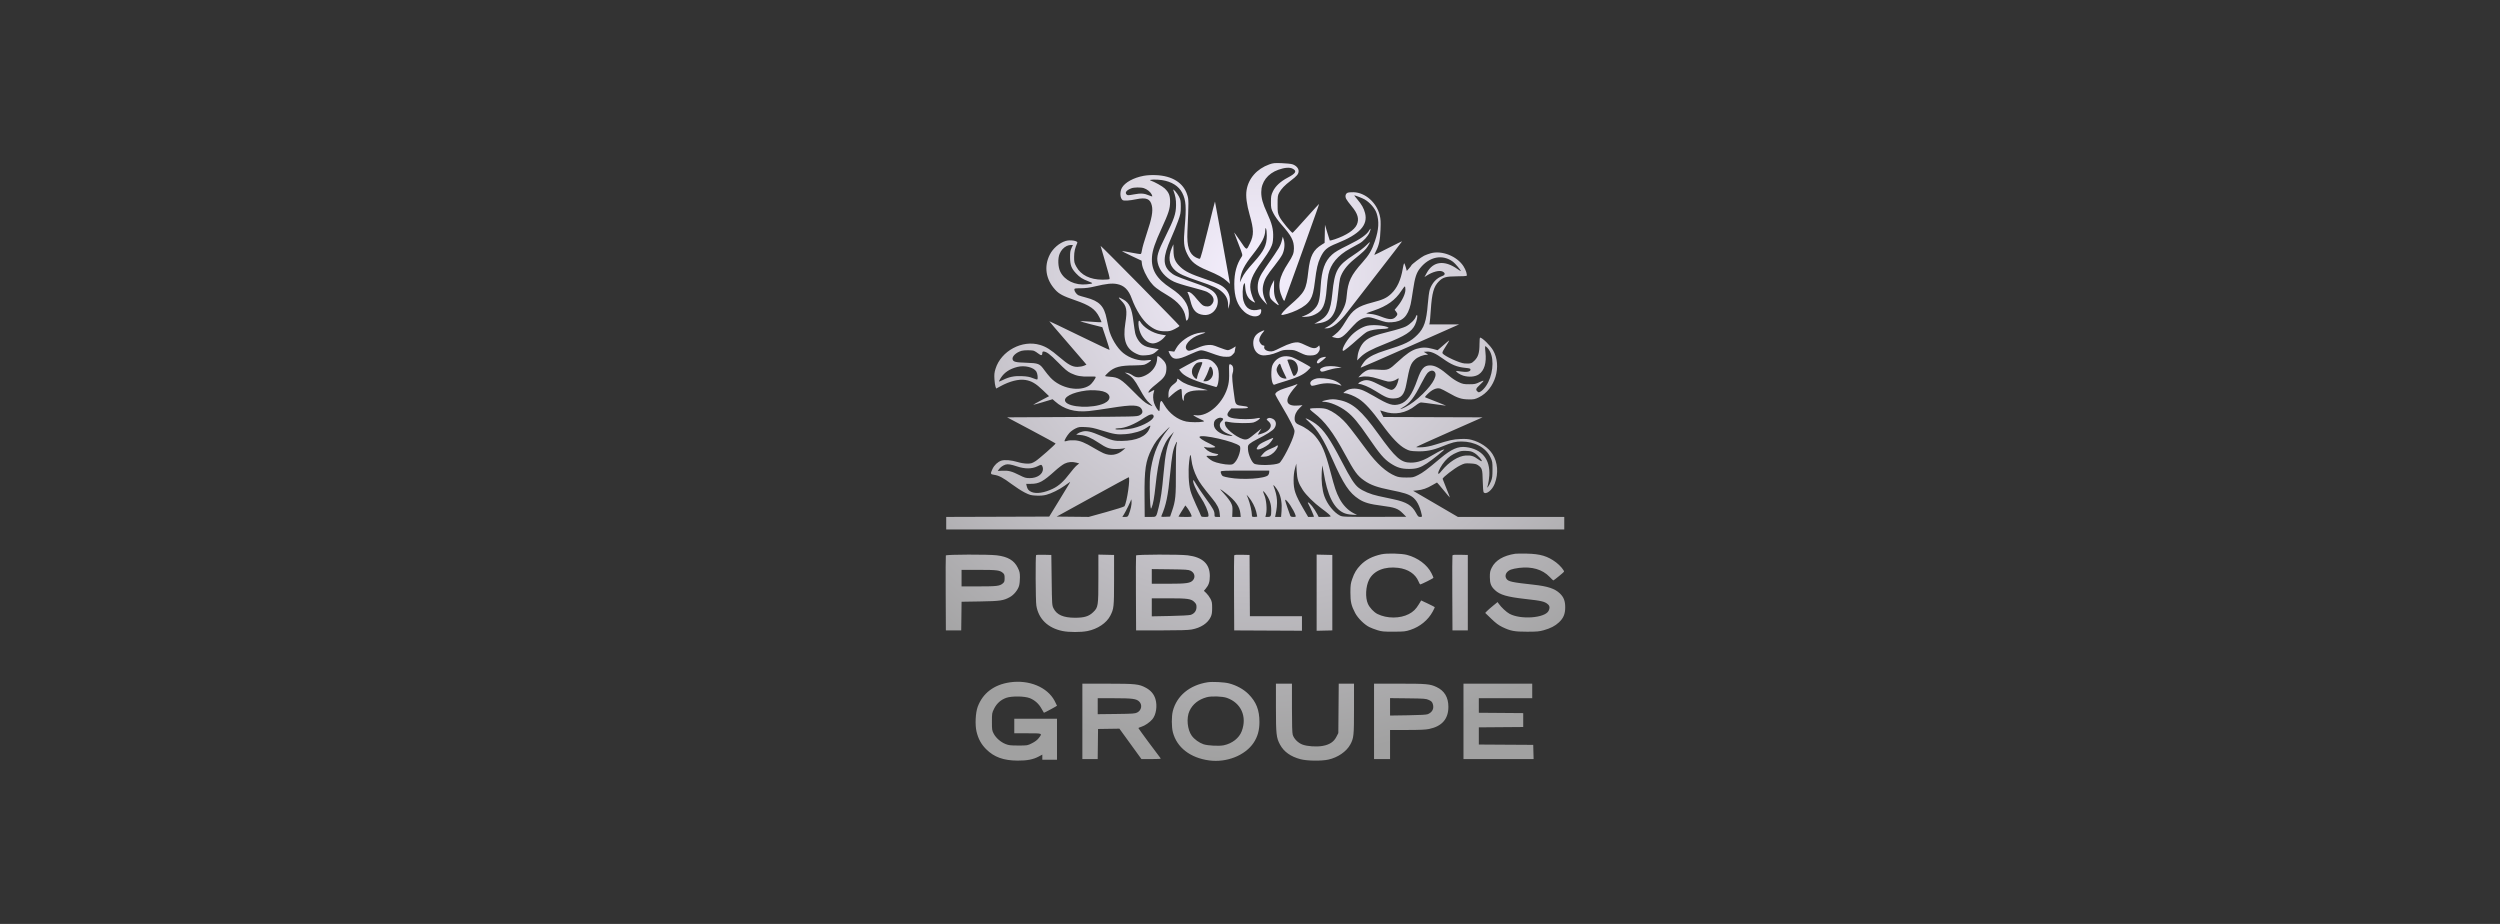 <svg xmlns="http://www.w3.org/2000/svg" width="230" height="85" viewBox="0 0 230 85" fill="none"><rect x="0" y="0" width="230" height="85" fill="#333333" stroke="none"/><path fill-rule="evenodd" clip-rule="evenodd" d="M116.769 15.127C115.631 15.536 114.856 16.418 114.685 17.499C114.598 18.045 114.692 18.798 114.966 19.758C115.36 21.14 115.366 21.615 114.997 22.382C114.667 23.068 114.721 23.083 114.075 22.131C113.76 21.668 113.523 21.343 113.546 21.41C113.57 21.477 113.757 21.967 113.962 22.498C114.329 23.447 114.333 23.466 114.229 23.624C113.766 24.324 113.557 25.102 113.555 26.128C113.553 27.323 113.831 28.098 114.47 28.676C115.14 29.283 116.025 29.241 116.032 28.602C116.034 28.45 116.016 28.432 115.896 28.465C115.106 28.68 114.622 28.423 114.401 27.671C114.281 27.261 114.304 26.366 114.44 26.128C114.523 25.985 114.53 26.004 114.566 26.473C114.611 27.057 114.797 27.435 115.16 27.68C115.403 27.844 115.537 27.881 115.433 27.757C115.32 27.622 115.104 27.021 115.049 26.691C114.928 25.955 115.198 25.28 116.102 24.058C116.412 23.64 116.764 23.093 116.885 22.843C117.076 22.448 117.107 22.317 117.129 21.833C117.16 21.117 117.022 20.566 116.562 19.57C116.175 18.733 116.036 18.238 116.035 17.684C116.033 16.746 116.622 15.973 117.61 15.617C118.178 15.413 118.647 15.377 118.92 15.517C119.343 15.734 119.226 15.947 118.468 16.344C117.8 16.694 117.328 17.135 117.103 17.619C116.947 17.956 116.926 18.07 116.927 18.585C116.927 19.136 116.94 19.196 117.153 19.62C117.288 19.892 117.576 20.296 117.875 20.635C118.823 21.71 119.044 22.134 119.042 22.867C119.04 23.29 118.939 23.546 118.523 24.183C117.64 25.537 117.5 26.337 117.966 27.376C118.086 27.645 118.143 27.717 118.18 27.65C118.207 27.6 118.812 25.929 119.524 23.937C120.235 21.945 120.943 19.965 121.096 19.538C121.248 19.112 121.363 18.762 121.35 18.762C121.337 18.762 120.795 19.358 120.145 20.086C119.495 20.815 118.946 21.415 118.926 21.421C118.83 21.448 117.889 20.311 117.723 19.966C117.547 19.602 117.538 19.547 117.538 18.793C117.538 18.084 117.553 17.974 117.679 17.74C117.876 17.374 118.197 17.038 118.745 16.625C119.326 16.186 119.473 16.007 119.473 15.736C119.473 15.475 119.227 15.213 118.885 15.109C118.752 15.069 118.312 15.024 117.907 15.01C117.247 14.986 117.128 14.998 116.769 15.127ZM105.215 16.175C104.283 16.351 103.498 16.782 103.218 17.273C103.005 17.644 103.042 18.25 103.286 18.411C103.408 18.492 103.906 18.46 104.515 18.334C105.463 18.138 105.827 18.286 105.971 18.924C106.087 19.436 105.965 20.099 105.5 21.482C105.283 22.129 105.087 22.811 105.065 22.998C105.042 23.186 104.989 23.352 104.946 23.369C104.903 23.385 104.504 23.326 104.059 23.237C103.615 23.148 103.24 23.086 103.226 23.1C103.212 23.114 103.611 23.318 104.112 23.553L105.023 23.982L105.06 24.291C105.109 24.695 105.454 25.429 105.838 25.942C106.157 26.368 106.457 26.603 107.394 27.159C108.398 27.754 108.962 28.428 109.069 29.16C109.125 29.54 109.151 29.572 109.27 29.405C109.341 29.306 109.372 29.135 109.372 28.836C109.372 28.004 108.828 27.238 107.727 26.519C106.39 25.646 105.891 24.816 105.984 23.618C106.031 23.015 106.266 22.32 106.854 21.044C107.514 19.609 107.643 19.209 107.648 18.58C107.652 17.987 107.542 17.71 107.15 17.333C106.945 17.135 106.226 16.734 105.84 16.601C105.595 16.517 106.395 16.491 106.893 16.568C107.79 16.706 108.446 17.117 108.766 17.743C109.111 18.419 109.155 19.043 108.992 20.909C108.87 22.292 108.91 22.72 109.217 23.353C109.57 24.081 109.994 24.426 111.102 24.886C112.033 25.273 112.526 25.543 112.864 25.851L113.16 26.12L113.125 25.926C113.105 25.82 112.798 24.118 112.442 22.145C112.086 20.172 111.787 18.55 111.778 18.54C111.768 18.531 111.472 19.703 111.12 21.146C110.688 22.916 110.451 23.78 110.391 23.802C110.343 23.821 110.177 23.77 110.023 23.689C109.405 23.363 109.182 22.686 109.242 21.319C109.367 18.485 109.367 18.382 109.228 17.935C108.883 16.823 107.846 16.169 106.332 16.111C105.92 16.095 105.516 16.119 105.215 16.175ZM104.091 17.321C103.628 17.501 103.466 17.713 103.652 17.897C103.738 17.982 103.802 17.981 104.326 17.883C104.96 17.765 105.266 17.786 105.712 17.978C105.861 18.042 105.994 18.083 106.008 18.069C106.022 18.055 105.991 17.96 105.937 17.858C105.823 17.639 105.524 17.407 105.233 17.31C104.968 17.222 104.331 17.228 104.091 17.321ZM107.949 17.501C108.147 18.053 108.201 18.355 108.196 18.884C108.187 19.662 108.023 20.145 107.225 21.747C106.51 23.18 106.386 23.604 106.512 24.189C106.667 24.904 107.226 25.551 108.004 25.917C108.255 26.035 108.964 26.258 109.626 26.427C110.272 26.593 110.908 26.782 111.039 26.848C111.68 27.172 111.84 27.683 111.421 28.07C111.256 28.223 110.947 28.237 110.689 28.105C110.589 28.054 110.34 27.801 110.135 27.544C109.75 27.06 109.513 26.86 109.324 26.859C109.226 26.859 109.224 26.872 109.304 26.996C109.353 27.071 109.453 27.385 109.525 27.693C109.726 28.547 110.057 28.9 110.728 28.975C111.955 29.112 112.542 27.434 111.513 26.732C111.148 26.483 110.898 26.378 109.477 25.875C108.2 25.424 107.963 25.312 107.631 25.008C106.964 24.394 106.986 23.614 107.72 21.963C107.944 21.458 108.241 20.73 108.379 20.345C108.608 19.706 108.631 19.591 108.633 19.036C108.634 18.495 108.616 18.39 108.468 18.091C108.308 17.768 107.863 17.262 107.949 17.501ZM123.969 17.738C123.783 17.832 123.733 18.061 123.848 18.297C123.899 18.402 124.122 18.704 124.344 18.967C124.924 19.656 125.064 20.156 124.822 20.682C124.6 21.169 123.853 21.66 122.794 22.017C122.556 22.098 122.35 22.145 122.337 22.122C122.323 22.099 122.219 21.765 122.105 21.38L121.898 20.68L121.881 21.513L121.864 22.346L121.636 22.486C120.807 22.993 120.526 23.539 120.365 24.96C120.169 26.685 120.071 26.864 118.659 28.095C118.178 28.515 117.832 28.905 117.891 28.964C117.964 29.036 118.805 28.784 119.319 28.536C119.96 28.227 120.33 27.932 120.554 27.554C120.762 27.201 120.858 26.815 120.977 25.855C121.117 24.716 121.233 24.207 121.463 23.721C121.813 22.98 122.074 22.754 123.01 22.381C125.086 21.552 125.87 20.707 125.585 19.604C125.468 19.152 125.288 18.833 124.872 18.337C124.703 18.135 124.575 17.971 124.588 17.971C124.681 17.971 125.361 18.237 125.543 18.344C126.037 18.636 126.501 19.171 126.649 19.621C126.896 20.366 126.851 21.113 126.496 22.171C126.212 23.019 125.954 23.459 125.343 24.142C124.292 25.314 124.011 25.905 123.901 27.169C123.858 27.661 123.801 27.917 123.661 28.248C123.325 29.04 122.683 29.791 122.095 30.08L121.837 30.207L122.091 30.207C122.548 30.207 123.284 29.613 123.98 28.685C124.117 28.501 125.301 26.975 126.61 25.294C127.919 23.613 128.991 22.222 128.991 22.203C128.991 22.184 128.429 22.457 127.742 22.809C127.055 23.162 126.475 23.45 126.453 23.45C126.431 23.45 126.494 23.292 126.592 23.1C126.877 22.54 126.97 22.1 127.007 21.128C127.035 20.401 127.022 20.156 126.935 19.805C126.646 18.635 125.615 17.723 124.539 17.684C124.302 17.675 124.046 17.7 123.969 17.738ZM116.402 21.197C116.394 21.782 116.106 22.335 115.231 23.451C114.469 24.422 114.186 24.98 114.104 25.672L114.068 25.976L114.243 25.611C114.447 25.186 114.706 24.84 115.365 24.109C116.28 23.096 116.545 22.551 116.545 21.682C116.545 21.395 116.514 21.108 116.476 21.042C116.416 20.941 116.406 20.963 116.402 21.197ZM125.982 21.167C125.758 21.581 125.199 21.978 124.031 22.552C123.162 22.979 122.803 23.191 122.54 23.432C121.877 24.04 121.599 24.819 121.501 26.345C121.411 27.742 121.307 28.073 120.813 28.541C120.549 28.792 120.33 28.924 119.908 29.088C119.694 29.172 119.701 29.173 120.145 29.145C120.493 29.123 120.695 29.071 120.993 28.925C121.703 28.579 121.939 28.056 122.054 26.574C122.092 26.078 122.162 25.487 122.21 25.261C122.414 24.285 123.071 23.498 124.205 22.872C124.557 22.677 124.958 22.456 125.095 22.38C125.423 22.197 125.84 21.743 125.991 21.403C126.127 21.099 126.119 20.912 125.982 21.167ZM117.972 21.958C117.8 22.654 117.793 22.666 116.438 24.61C115.885 25.403 115.713 25.827 115.708 26.402C115.704 26.926 115.858 27.277 116.289 27.733L116.586 28.046L116.427 27.692C116.169 27.121 116.109 26.627 116.238 26.14C116.37 25.637 116.576 25.296 117.265 24.434C117.56 24.064 117.877 23.609 117.969 23.423C118.174 23.008 118.23 22.444 118.104 22.05L118.017 21.776L117.972 21.958ZM98.042 22.167C97.462 22.343 96.873 22.851 96.581 23.427C96.026 24.522 96.212 25.712 97.085 26.661C97.445 27.052 97.793 27.236 98.902 27.619C100.282 28.095 100.76 28.43 101.141 29.185C101.261 29.423 101.348 29.629 101.333 29.643C101.318 29.658 100.892 29.637 100.385 29.597C99.878 29.557 99.432 29.535 99.393 29.547C99.354 29.56 99.793 29.69 100.369 29.837L101.415 30.102L101.761 31.132C101.952 31.699 102.095 32.175 102.079 32.191C102.064 32.206 100.813 31.615 99.3 30.878C97.787 30.14 96.543 29.543 96.535 29.552C96.527 29.561 97.21 30.362 98.053 31.333C98.895 32.304 99.667 33.2 99.769 33.325L99.953 33.551L99.719 33.649C99.59 33.703 99.329 33.75 99.137 33.753C98.659 33.759 98.296 33.563 97.459 32.848C96.653 32.159 96.25 31.906 95.687 31.735C94.047 31.237 92.091 32.286 91.586 33.935C91.48 34.28 91.462 34.46 91.488 34.886C91.506 35.175 91.55 35.487 91.587 35.579L91.653 35.746L92.038 35.536C92.901 35.066 93.728 34.858 94.34 34.957C94.897 35.047 95.299 35.283 95.934 35.892L96.514 36.447L95.773 36.837C95.365 37.051 95.04 37.235 95.05 37.244C95.06 37.254 95.466 37.142 95.953 36.995L96.838 36.728L97.056 36.922C97.885 37.66 98.876 37.945 100.171 37.817C100.537 37.781 101.444 37.653 102.187 37.533C104.197 37.209 104.81 37.234 105.035 37.65C105.168 37.896 105.101 38.077 104.828 38.212C104.588 38.331 104.427 38.335 98.617 38.364L92.653 38.395L94.887 39.581C96.116 40.233 97.118 40.781 97.115 40.798C97.096 40.898 95.558 42.251 95.253 42.435C94.929 42.632 94.846 42.656 94.486 42.652C94.247 42.65 93.893 42.59 93.621 42.507C93.052 42.333 92.428 42.28 92.12 42.381C91.796 42.487 91.476 42.788 91.309 43.143C91.1 43.588 91.114 43.638 91.457 43.684C91.892 43.742 92.285 43.95 93.068 44.536C93.457 44.826 94.004 45.178 94.285 45.318C94.742 45.545 94.852 45.574 95.331 45.597C95.695 45.614 95.989 45.591 96.246 45.526C96.718 45.406 97.466 45.037 97.95 44.684C98.153 44.536 98.356 44.393 98.401 44.365C98.505 44.303 98.569 44.193 97.441 46.035L96.528 47.526L91.789 47.542L87.051 47.557V48.135V48.713H115.481H143.912V48.135V47.557H139.019H134.126L132.066 46.354L130.005 45.152L130.373 45.117C130.864 45.069 131.287 44.923 131.774 44.632C131.995 44.5 132.189 44.391 132.204 44.391C132.219 44.391 132.488 44.706 132.802 45.09C133.116 45.475 133.38 45.782 133.39 45.773C133.399 45.763 133.256 45.392 133.073 44.948C132.89 44.504 132.732 44.104 132.723 44.059C132.697 43.938 133.807 43.08 134.314 42.829C134.738 42.619 134.778 42.611 135.271 42.637C135.671 42.658 135.828 42.693 135.972 42.795C136.356 43.066 136.388 43.17 136.411 44.239C136.422 44.786 136.459 45.246 136.495 45.289C136.712 45.549 137.288 45.098 137.519 44.487C137.873 43.547 137.796 42.535 137.31 41.773C136.93 41.175 136.188 40.673 135.377 40.463C135.075 40.386 134.82 40.368 134.333 40.391C133.675 40.422 133.407 40.482 132.092 40.891C131.558 41.057 131.204 41.128 130.809 41.15C130.502 41.167 130.278 41.157 130.297 41.127C130.316 41.097 131.697 40.471 133.365 39.734L136.397 38.395L131.835 38.379L127.273 38.364L127.117 38.06C127.032 37.892 126.973 37.756 126.986 37.756C126.999 37.756 127.128 37.797 127.272 37.847C128.308 38.209 129.354 38.02 130.234 37.309C130.437 37.145 130.648 37.025 130.734 37.025C130.816 37.025 131.358 37.094 131.938 37.177C132.518 37.261 133.011 37.328 133.034 37.326C133.065 37.323 131.814 36.82 131.175 36.578C131.068 36.538 131.08 36.511 131.298 36.289C131.735 35.844 132.16 35.653 132.498 35.749C132.604 35.779 132.97 35.966 133.312 36.164C134.101 36.622 134.464 36.738 135.131 36.745C135.604 36.751 135.695 36.732 136.056 36.556C137.556 35.824 138.204 33.666 137.358 32.22C137.098 31.775 136.363 31.059 136.166 31.059C136.137 31.059 136.114 31.328 136.114 31.657C136.114 32.449 135.997 32.834 135.654 33.174C135.383 33.444 135.295 33.469 134.732 33.437C134.301 33.412 132.872 32.756 132.716 32.511C132.677 32.45 132.724 32.324 132.871 32.091C132.987 31.909 133.148 31.65 133.228 31.516C133.395 31.236 133.405 31.23 132.698 31.842L132.26 32.221L131.809 32.096C131.241 31.94 130.83 31.939 130.329 32.093C129.843 32.242 129.393 32.55 128.61 33.271C127.759 34.055 127.735 34.064 126.778 34.012C126.075 33.973 125.971 33.981 125.729 34.089C125.581 34.156 125.349 34.325 125.214 34.465L124.968 34.721L125.214 34.672C125.657 34.583 126.119 34.635 126.811 34.852C127.182 34.969 127.573 35.08 127.679 35.098C127.913 35.139 128.287 35.044 128.515 34.883C128.71 34.745 128.716 34.766 128.59 35.185C128.464 35.604 128.236 35.868 127.999 35.868C127.892 35.868 127.478 35.694 127.006 35.45C126.128 34.997 125.822 34.911 125.442 35.013C125.161 35.088 124.838 35.315 125.008 35.319C125.302 35.325 125.966 35.606 126.538 35.967C127.471 36.556 127.716 36.659 128.199 36.659C128.908 36.66 129.2 36.332 129.387 35.321C129.69 33.69 129.782 33.436 130.21 33.053C130.454 32.834 130.941 32.643 131.258 32.641C131.411 32.64 131.409 32.636 131.201 32.504L130.986 32.368L131.28 32.349C131.654 32.326 132.066 32.507 132.752 32.998C133.551 33.568 134.036 33.767 134.825 33.845C135.228 33.885 135.285 33.905 135.285 34.012C135.285 34.195 134.917 34.265 134.408 34.179C134.183 34.141 133.988 34.12 133.975 34.133C133.91 34.197 134.31 34.464 134.612 34.558C135.132 34.72 135.725 34.67 136.061 34.435C136.562 34.086 136.772 33.38 136.661 32.413C136.628 32.128 136.616 31.88 136.634 31.862C136.692 31.805 136.969 32.107 137.093 32.363C137.493 33.187 137.325 34.602 136.719 35.501C136.586 35.7 136.379 35.921 136.261 35.994C136.055 36.12 136.041 36.121 135.926 36.018C135.741 35.852 135.78 35.743 136.144 35.409C136.33 35.239 136.482 35.072 136.482 35.038C136.482 35.004 136.31 35.06 136.1 35.163C135.758 35.331 135.661 35.351 135.164 35.35C134.666 35.35 134.565 35.329 134.184 35.151C133.95 35.041 133.591 34.808 133.386 34.632C132.505 33.876 132.041 33.618 131.563 33.617C131.021 33.615 130.751 33.919 130.401 34.925C129.911 36.329 129.434 36.99 128.773 37.181C128.145 37.362 127.769 37.245 126.411 36.446C125.989 36.197 125.48 35.938 125.281 35.87C124.688 35.668 124.101 35.727 123.732 36.026C123.561 36.164 123.56 36.169 123.696 36.171C123.967 36.175 124.604 36.43 125.009 36.697C125.581 37.074 126.188 37.74 127.116 39.009C128.046 40.282 128.722 40.987 129.298 41.288C129.666 41.48 129.748 41.498 130.352 41.519C131.178 41.549 131.804 41.43 132.68 41.074C133.603 40.699 133.924 40.617 134.451 40.618C135.684 40.62 136.711 41.185 137.134 42.095C137.298 42.446 137.311 42.526 137.31 43.204C137.308 43.821 137.286 43.989 137.168 44.282C137.091 44.473 136.975 44.692 136.911 44.769C136.796 44.907 136.796 44.906 136.888 44.604C136.939 44.437 136.997 44.053 137.016 43.752C137.11 42.258 136.338 41.315 134.871 41.134C134.143 41.044 133.529 41.313 132.509 42.169C131.25 43.227 130.907 43.484 130.464 43.705C130.017 43.928 129.986 43.934 129.359 43.931C128.834 43.928 128.652 43.902 128.378 43.789C127.534 43.443 126.684 42.679 125.76 41.436C124.291 39.46 123.981 39.065 123.603 38.687C123.138 38.222 122.618 37.859 122.15 37.673C121.909 37.578 121.693 37.548 121.21 37.546C120.866 37.544 120.556 37.57 120.522 37.604C120.48 37.645 120.602 37.775 120.894 38C121.885 38.762 122.647 39.774 123.713 41.743C124.622 43.421 124.876 43.77 125.513 44.215C126.093 44.62 126.705 44.838 127.977 45.092C129.152 45.326 129.552 45.453 129.919 45.705C130.323 45.983 130.622 46.543 130.799 47.359C130.841 47.548 130.834 47.557 130.657 47.557C130.493 47.557 130.449 47.514 130.275 47.19C129.898 46.49 129.405 46.19 128.21 45.934C127.812 45.849 127.183 45.713 126.812 45.633C126.094 45.478 125.386 45.182 124.991 44.872C124.605 44.569 124.239 43.998 123.441 42.458C122.358 40.367 121.777 39.526 121.047 38.991C120.728 38.757 120.223 38.486 120.105 38.486C120.087 38.486 120.269 38.667 120.509 38.887C121.219 39.539 121.781 40.449 122.572 42.23C123.609 44.563 124.128 45.344 125.025 45.923C125.519 46.242 126.025 46.387 127.137 46.528C128.317 46.678 128.619 46.787 129.046 47.216L129.375 47.546L126.445 47.55C123.623 47.553 123.505 47.549 123.271 47.431C122.711 47.147 122.099 46.381 121.837 45.634C121.64 45.07 121.548 44.224 121.599 43.439C121.622 43.091 121.648 42.814 121.658 42.824C121.667 42.833 121.719 43.114 121.773 43.449C122.114 45.568 122.701 46.76 123.613 47.184C123.815 47.277 124.071 47.333 124.381 47.352L124.846 47.379L124.493 47.193C123.995 46.931 123.536 46.45 123.237 45.879C122.917 45.269 122.809 44.945 122.392 43.368C121.911 41.542 121.621 40.866 121.003 40.13C120.681 39.746 120.042 39.292 119.563 39.107C119.236 38.981 119.107 38.816 119.105 38.524C119.103 38.176 119.252 37.85 119.542 37.561L119.83 37.274L119.452 37.309C118.428 37.402 118.164 36.965 118.743 36.136C118.881 35.938 119.095 35.67 119.218 35.54C119.375 35.373 119.405 35.316 119.319 35.348C119.252 35.373 119.058 35.444 118.889 35.507C118.721 35.569 118.383 35.677 118.14 35.746C117.69 35.874 117.324 36.111 117.324 36.273C117.324 36.323 117.59 36.807 117.917 37.349C118.243 37.891 118.649 38.617 118.819 38.963C119.123 39.584 119.127 39.597 119.06 39.91C118.919 40.576 117.947 42.48 117.681 42.609C117.261 42.813 115.679 42.843 115.379 42.653C115.153 42.51 114.845 41.807 114.817 41.372C114.794 41.014 114.804 40.978 114.968 40.827C115.065 40.738 115.365 40.555 115.635 40.421C116.516 39.984 117.088 39.62 117.239 39.4C117.503 39.017 117.394 38.62 116.989 38.487C116.834 38.437 116.743 38.436 116.651 38.484C116.488 38.571 116.49 38.578 116.72 38.782C117.067 39.09 116.937 39.492 116.402 39.764C116.175 39.879 115.727 40.017 115.727 39.971C115.727 39.957 115.801 39.829 115.891 39.687L116.054 39.43L115.783 39.646C115.634 39.765 115.351 39.991 115.153 40.148C114.873 40.372 114.746 40.434 114.57 40.434C114.054 40.434 112.851 39.576 112.724 39.117C112.627 38.769 112.667 38.739 113.104 38.834C113.601 38.942 115.006 38.961 115.328 38.865C115.591 38.787 115.967 38.522 115.904 38.459C115.883 38.438 115.731 38.452 115.566 38.49C115.158 38.584 114.073 38.585 113.537 38.492C112.873 38.377 112.765 38.182 113.127 37.755L113.282 37.573H114.044C114.661 37.573 114.806 37.557 114.806 37.486C114.806 37.425 114.688 37.388 114.391 37.357C113.728 37.288 113.666 37.236 113.586 36.677C113.382 35.261 113.323 34.582 113.388 34.396C113.505 34.064 113.473 33.697 113.318 33.589C113.071 33.417 113.055 33.458 113.078 34.224C113.093 34.752 113.071 35.08 112.996 35.413C112.638 37.008 111.161 38.374 109.979 38.203C109.743 38.169 109.742 38.17 109.88 38.271C109.956 38.327 110.205 38.459 110.432 38.563C110.835 38.748 110.841 38.753 110.661 38.795C110.364 38.863 109.497 38.857 109.144 38.784C108.338 38.618 107.574 38.04 107.103 37.241C106.884 36.869 106.854 36.841 106.781 36.939C106.735 37.002 106.7 37.212 106.7 37.432C106.7 37.644 106.673 37.816 106.64 37.816C106.553 37.816 106.291 37.405 106.181 37.093C106.072 36.787 106.058 36.316 106.149 36.077C106.184 35.986 106.201 35.901 106.186 35.886C106.171 35.872 106.046 35.931 105.908 36.017C105.77 36.104 105.657 36.146 105.657 36.111C105.657 35.967 105.881 35.728 106.397 35.324C107.089 34.783 107.271 34.52 107.303 34.015C107.322 33.716 107.3 33.583 107.196 33.382C107.08 33.155 106.643 32.764 106.507 32.764C106.478 32.764 106.455 32.855 106.455 32.966C106.455 33.596 106.041 34.208 105.399 34.525C104.886 34.779 104.541 34.779 104.186 34.524C104.042 34.421 103.824 34.323 103.701 34.306L103.477 34.275L103.784 34.456C104.17 34.684 104.396 34.963 104.831 35.752C105.27 36.55 105.462 36.825 105.774 37.105C105.912 37.228 106.025 37.343 106.025 37.361C106.025 37.378 105.852 37.306 105.641 37.201C105.335 37.049 105.059 36.81 104.275 36.017C103.141 34.87 102.891 34.713 102.114 34.663C101.867 34.648 101.665 34.615 101.665 34.59C101.665 34.566 101.803 34.418 101.972 34.262C102.506 33.766 103.052 33.62 104.373 33.617C104.765 33.617 105.179 33.585 105.294 33.547C105.521 33.471 105.902 33.213 105.902 33.135C105.902 33.108 105.744 33.111 105.552 33.141C104.86 33.249 103.947 32.975 103.334 32.477C102.768 32.017 102.2 31.069 102.009 30.265C101.958 30.049 101.871 29.64 101.817 29.357C101.587 28.162 101.143 27.698 99.922 27.378C99.588 27.291 99.266 27.193 99.205 27.161C99.038 27.073 98.841 26.797 98.841 26.653C98.841 26.531 98.872 26.524 99.439 26.52C99.865 26.517 100.236 26.468 100.724 26.352C101.785 26.1 102.294 26.045 102.757 26.131C103.418 26.255 103.828 26.656 104.121 27.468C104.497 28.504 105.11 29.468 105.682 29.918C106.205 30.331 106.592 30.477 107.162 30.479C107.605 30.481 107.699 30.459 108.084 30.268C108.319 30.151 108.512 30.022 108.512 29.982C108.512 29.917 101.287 22.587 101.254 22.619C101.247 22.627 101.443 23.303 101.69 24.122C101.965 25.033 102.117 25.634 102.083 25.672C102.052 25.705 101.759 25.732 101.432 25.731C100.294 25.729 99.439 25.306 99.026 24.541C98.832 24.181 98.816 24.108 98.818 23.632C98.821 23.157 98.893 22.839 99.111 22.346C99.195 22.157 98.474 22.037 98.042 22.167ZM125.673 22.592C125.486 22.781 124.975 23.171 124.537 23.458C123.028 24.445 122.787 24.88 122.575 27.003C122.409 28.66 122.159 29.129 121.161 29.655L120.916 29.784L121.252 29.744C121.962 29.661 122.372 29.419 122.665 28.91C122.902 28.499 123.007 28.02 123.123 26.828C123.175 26.293 123.248 25.745 123.286 25.611C123.451 25.027 123.899 24.415 124.55 23.884C125.468 23.136 125.643 22.968 125.845 22.642C125.964 22.45 126.051 22.282 126.037 22.269C126.024 22.257 125.86 22.402 125.673 22.592ZM107.812 22.795C107.449 23.684 107.546 24.365 108.107 24.868C108.466 25.19 108.941 25.407 110.262 25.854C111.617 26.313 112.066 26.522 112.456 26.878C112.817 27.205 112.983 27.573 112.985 28.046L112.987 28.411L113.063 28.168C113.251 27.563 113.128 26.959 112.74 26.573C112.403 26.239 112.08 26.083 110.869 25.671C109.534 25.216 109.023 24.967 108.596 24.563C108.108 24.102 107.966 23.761 107.962 23.039C107.961 22.729 107.956 22.476 107.951 22.476C107.947 22.476 107.884 22.62 107.812 22.795ZM98.134 22.632C97.841 22.783 97.632 23.014 97.488 23.345C97.303 23.772 97.331 24.562 97.547 24.997C97.949 25.809 98.914 26.27 99.977 26.158C100.605 26.092 100.619 26.069 100.145 25.887C99.573 25.666 99.346 25.52 99.001 25.155C98.568 24.697 98.451 24.388 98.446 23.693C98.442 23.22 98.466 23.062 98.576 22.826L98.711 22.537L98.515 22.537C98.407 22.537 98.236 22.58 98.134 22.632ZM131.631 23.3C131.445 23.352 131.172 23.451 131.024 23.522C130.758 23.65 129.853 24.335 129.848 24.413C129.846 24.436 129.751 24.56 129.635 24.69L129.425 24.926L129.32 24.551C129.262 24.345 129.196 24.198 129.174 24.224C129.151 24.25 129.097 24.477 129.053 24.728C128.872 25.782 128.528 26.52 127.979 27.035C127.571 27.417 127.221 27.578 126.254 27.829C124.897 28.18 124.447 28.494 123.826 29.522C123.407 30.216 123.201 30.474 122.837 30.759L122.539 30.993L122.8 31.062C123.321 31.201 123.528 31.068 124.498 29.973C124.922 29.495 125.312 29.255 125.763 29.194C125.985 29.163 126.174 29.204 126.791 29.415C127.488 29.652 127.586 29.671 128.039 29.647C129.016 29.596 129.519 29.117 129.781 27.985C129.82 27.818 129.919 27.229 130 26.676C130.167 25.539 130.309 25.1 130.646 24.678C131.505 23.601 132.724 23.364 133.683 24.089C133.883 24.24 134.394 24.846 134.394 24.932C134.394 24.953 134.26 24.876 134.096 24.759C132.898 23.906 131.857 24.029 131.269 25.093L131.051 25.489L131.234 25.37C131.795 25.005 132.416 24.84 132.707 24.978C132.984 25.109 132.977 25.292 132.693 25.393C132.161 25.581 131.743 26.035 131.539 26.646C131.482 26.816 131.401 27.407 131.356 27.985C131.233 29.539 131.017 30.181 130.411 30.793C129.781 31.429 129.287 31.671 127.455 32.239C126.574 32.512 126.003 32.791 125.654 33.118C125.479 33.282 125.148 33.787 125.191 33.824C125.204 33.835 127.245 32.944 129.727 31.844L134.241 29.844L132.868 29.843L131.495 29.842L131.529 29.705C131.547 29.63 131.594 29.102 131.632 28.533C131.738 26.945 131.905 26.353 132.38 25.882C132.761 25.504 133.028 25.429 134.011 25.422C134.493 25.419 134.903 25.401 134.923 25.381C135.008 25.297 134.857 24.825 134.637 24.488C134.034 23.562 132.654 23.017 131.631 23.3ZM117.009 26.164C116.757 26.672 116.724 27.233 116.93 27.509C117.068 27.693 117.543 28.076 117.634 28.076C117.664 28.076 117.608 27.95 117.509 27.795C117.268 27.418 117.183 27.001 117.209 26.325C117.222 26.016 117.226 25.763 117.22 25.763C117.214 25.763 117.119 25.943 117.009 26.164ZM128.929 26.75C128.373 27.61 127.607 28.16 126.396 28.569C126.029 28.692 125.716 28.807 125.7 28.822C125.684 28.838 125.858 28.866 126.087 28.883C126.357 28.904 126.703 28.993 127.069 29.135C127.797 29.418 128.128 29.428 128.381 29.177C128.594 28.966 128.603 28.877 128.434 28.664L128.307 28.504L128.596 28.153C128.997 27.667 129.298 27.03 129.298 26.666C129.298 26.508 129.277 26.366 129.252 26.351C129.226 26.336 129.081 26.515 128.929 26.75ZM103.156 27.661C103.653 28.156 103.721 28.535 103.531 29.727C103.282 31.283 103.587 32.108 104.573 32.555C104.89 32.698 104.989 32.715 105.402 32.69C105.903 32.661 106.13 32.574 106.424 32.3L106.608 32.128L106.332 32.078C105.557 31.937 105.405 31.893 105.146 31.73C104.826 31.529 104.529 31.07 104.434 30.632C104.401 30.48 104.33 30.004 104.277 29.576C104.127 28.369 103.901 27.87 103.367 27.567C102.872 27.285 102.808 27.314 103.156 27.661ZM130.257 29.131C130.194 29.383 129.728 29.84 129.336 30.036C129.11 30.149 128.486 30.341 127.774 30.516C126.482 30.834 125.949 31.045 125.56 31.394C125.228 31.692 124.954 32.259 124.9 32.763L124.857 33.158L125.148 32.869C125.572 32.449 126.108 32.16 127.459 31.622C129.298 30.889 129.873 30.522 130.183 29.881C130.35 29.536 130.455 28.989 130.355 28.989C130.321 28.989 130.277 29.053 130.257 29.131ZM104.781 29.512C104.704 29.589 104.73 30.045 104.832 30.394C105.028 31.066 105.48 31.535 105.987 31.591C106.314 31.628 106.783 31.403 107.082 31.066L107.271 30.852L106.821 30.777C106.032 30.645 105.205 30.131 104.889 29.575C104.855 29.515 104.807 29.487 104.781 29.512ZM125.775 29.97C125.312 30.078 124.709 30.449 124.303 30.876C123.801 31.403 123.351 32.277 123.581 32.277C123.667 32.277 124.225 31.829 124.917 31.204C125.261 30.894 125.651 30.585 125.785 30.518C126.064 30.377 126.644 30.271 127.179 30.264C127.571 30.259 127.829 30.194 127.72 30.128C127.408 29.936 126.304 29.847 125.775 29.97ZM115.907 30.558C115.5 30.769 115.296 31.108 115.299 31.571C115.301 32.145 115.619 32.593 116.083 32.68C116.422 32.743 117.066 32.618 117.572 32.391C117.978 32.209 118.088 32.186 118.552 32.187C119.039 32.188 119.109 32.205 119.607 32.446C120.063 32.665 120.198 32.703 120.528 32.703C120.799 32.703 120.973 32.668 121.105 32.588C121.33 32.452 121.467 32.159 121.411 31.936L121.37 31.774L121.231 31.904C121.021 32.1 120.733 32.069 120.181 31.791C119.916 31.657 119.612 31.532 119.504 31.512C119.141 31.444 118.606 31.595 117.836 31.981C117.152 32.324 117.066 32.352 116.795 32.322C116.465 32.285 116.251 32.098 116.313 31.903C116.338 31.825 116.319 31.79 116.25 31.79C116.076 31.79 115.85 31.508 115.85 31.29C115.85 31.085 116.009 30.771 116.235 30.527C116.405 30.344 116.301 30.354 115.907 30.558ZM110.156 30.66C109.375 30.847 108.564 31.417 108.221 32.018L108.032 32.352L107.765 32.315C107.619 32.295 107.499 32.293 107.499 32.311C107.499 32.328 107.554 32.451 107.622 32.583C107.907 33.137 108.318 33.143 109.461 32.61C109.869 32.42 110.306 32.252 110.432 32.235C110.598 32.214 110.829 32.267 111.275 32.429C112.227 32.776 112.414 32.823 112.821 32.824C113.163 32.825 113.218 32.806 113.389 32.637C113.493 32.534 113.579 32.432 113.581 32.409C113.582 32.386 113.605 32.255 113.632 32.117L113.681 31.865L113.403 32.041C113.249 32.137 113.049 32.216 112.958 32.216C112.867 32.216 112.509 32.103 112.162 31.965C111.589 31.737 111.493 31.717 111.127 31.743C110.837 31.764 110.553 31.844 110.127 32.025C109.474 32.301 109.336 32.324 109.192 32.181C108.842 31.834 109.497 31.067 110.385 30.784C110.962 30.6 110.994 30.58 110.722 30.582C110.587 30.582 110.332 30.617 110.156 30.66ZM93.979 32.276C93.465 32.429 93.077 32.807 93.162 33.071C93.232 33.293 93.434 33.341 94.419 33.373C95.545 33.409 95.654 33.453 96.083 34.054C96.232 34.262 96.483 34.571 96.641 34.741C97.58 35.75 99.34 36.087 100.264 35.434C100.45 35.303 100.805 34.81 100.805 34.682C100.805 34.638 100.611 34.624 100.203 34.64C99.487 34.669 99.043 34.588 98.52 34.334C98.215 34.187 97.967 33.977 97.336 33.335C96.588 32.575 96.268 32.338 95.987 32.338C95.928 32.338 95.893 32.393 95.893 32.486C95.893 32.719 95.781 32.732 95.523 32.526C95.392 32.422 95.213 32.31 95.125 32.276C94.936 32.205 94.215 32.205 93.979 32.276ZM117.923 32.824C117.607 32.919 117.322 33.14 117.157 33.419C117.021 33.65 116.987 33.792 116.966 34.227C116.934 34.891 117.078 35.479 117.25 35.388C117.309 35.357 117.743 35.217 118.215 35.077C119.314 34.752 119.88 34.491 120.268 34.131C120.438 33.972 120.578 33.822 120.578 33.797C120.578 33.724 119.119 32.939 118.812 32.847C118.504 32.755 118.182 32.747 117.923 32.824ZM121.566 32.904C121.231 33.021 121 33.435 121.272 33.433C121.313 33.433 121.507 33.296 121.704 33.129C122.003 32.874 122.038 32.825 121.919 32.828C121.84 32.83 121.681 32.864 121.566 32.904ZM110.179 33.102C110.049 33.149 109.614 33.369 109.212 33.591L108.482 33.995L108.606 34.166C108.904 34.582 109.653 34.948 111.029 35.354C111.435 35.473 111.811 35.585 111.866 35.603C112.088 35.675 112.225 34.402 112.05 33.9C111.941 33.587 111.638 33.256 111.337 33.121C111.043 32.988 110.515 32.98 110.179 33.102ZM118.444 33.144C118.46 33.186 118.578 33.508 118.706 33.86C118.833 34.211 118.957 34.52 118.98 34.546C119.116 34.701 119.411 34.296 119.411 33.955C119.411 33.45 119.088 33.068 118.66 33.068C118.49 33.068 118.424 33.091 118.444 33.144ZM110.165 33.371C109.97 33.449 109.719 33.778 109.674 34.013C109.621 34.297 109.686 34.526 109.877 34.725C110.051 34.907 110.139 34.897 110.14 34.693C110.141 34.62 110.239 34.327 110.359 34.042C110.677 33.287 110.674 33.311 110.469 33.316C110.372 33.318 110.235 33.343 110.165 33.371ZM117.574 33.638C117.504 33.751 117.446 33.917 117.446 34.006C117.446 34.247 117.655 34.606 117.864 34.727C118.047 34.832 118.4 34.876 118.354 34.788C118.149 34.392 117.876 33.79 117.843 33.66C117.781 33.414 117.717 33.409 117.574 33.638ZM93.59 33.759C92.883 33.941 92.4 34.262 92.075 34.769C91.98 34.918 91.902 35.062 91.902 35.09C91.902 35.117 92.063 35.059 92.26 34.961C92.843 34.669 93.317 34.573 94.02 34.605C94.492 34.627 94.722 34.669 95.014 34.788C95.223 34.874 95.409 34.928 95.428 34.909C95.508 34.83 95.455 34.364 95.346 34.188C95.101 33.789 94.266 33.585 93.59 33.759ZM121.782 33.767C121.454 33.883 121.362 34.026 121.528 34.162C121.6 34.221 121.719 34.203 122.126 34.067C122.406 33.975 122.815 33.882 123.034 33.862L123.433 33.825L123.108 33.751C122.681 33.654 122.081 33.661 121.782 33.767ZM111.287 33.783C111.273 33.809 111.215 33.966 111.159 34.133C111.104 34.301 110.978 34.582 110.88 34.758L110.703 35.077H110.913C111.235 35.077 111.554 34.76 111.595 34.4C111.637 34.033 111.407 33.574 111.287 33.783ZM131.342 34.301C131.237 34.41 130.966 34.869 130.739 35.321C130.106 36.578 129.679 37.124 129.052 37.477C128.674 37.69 128.85 37.675 129.284 37.458C129.781 37.209 130.341 36.786 130.891 36.244C131.926 35.224 132.32 34.419 131.913 34.15C131.759 34.047 131.527 34.109 131.342 34.301ZM121.1 34.825C120.665 34.939 120.458 35.16 120.578 35.382C120.658 35.53 120.68 35.53 121.249 35.38C121.949 35.195 122.655 35.226 123.372 35.471C123.45 35.497 123.41 35.436 123.264 35.303C123.125 35.177 122.872 35.041 122.625 34.961C122.185 34.818 121.397 34.748 121.1 34.825ZM108.297 34.971C108.297 35.063 108.203 35.178 108.011 35.321C107.643 35.594 107.499 35.867 107.499 36.285V36.611L107.845 36.298C108.2 35.976 108.621 35.723 108.688 35.79C108.71 35.811 108.728 36.008 108.729 36.229C108.73 36.461 108.768 36.694 108.819 36.782C108.905 36.931 108.907 36.929 108.909 36.669C108.913 36.14 109.42 35.897 110.495 35.908C110.843 35.912 111.119 35.907 111.109 35.896C111.098 35.886 110.742 35.795 110.319 35.694C109.46 35.491 108.931 35.282 108.592 35.013C108.32 34.797 108.297 34.794 108.297 34.971ZM99.94 35.928C98.64 36.09 97.775 36.551 98.017 36.952C98.35 37.502 100.536 37.595 101.589 37.105C102.29 36.779 102.217 36.203 101.45 35.998C101.089 35.902 100.402 35.87 99.94 35.928ZM122.037 36.806C121.641 36.89 121.517 36.964 121.772 36.964C122.324 36.964 123.241 37.349 123.892 37.853C124.488 38.316 124.968 38.891 125.912 40.271C126.934 41.766 127.33 42.23 127.919 42.62C128.517 43.016 128.927 43.141 129.635 43.142C130.309 43.143 130.658 43.034 131.277 42.63C131.764 42.313 132.963 41.347 132.87 41.347C132.759 41.347 132.362 41.535 131.97 41.773C130.987 42.369 130.45 42.564 129.789 42.563C128.88 42.561 128.393 42.129 126.796 39.909C125.27 37.786 124.439 37.06 123.249 36.812C122.741 36.706 122.51 36.705 122.037 36.806ZM105.288 38.427C104.372 39.043 103.497 39.399 102.903 39.399C102.767 39.399 102.638 39.427 102.617 39.46C102.547 39.573 103.685 39.529 104.238 39.398C105.23 39.162 106.182 38.606 106.137 38.29C106.1 38.031 105.807 38.079 105.288 38.427ZM111.967 38.52C111.758 38.633 111.674 38.785 111.674 39.051C111.674 39.515 112.209 39.94 112.955 40.068C113.378 40.141 113.519 40.111 113.233 40.009C112.788 39.849 112.576 39.728 112.408 39.539C112.172 39.273 112.161 38.967 112.38 38.765C112.558 38.602 112.574 38.514 112.437 38.462C112.287 38.405 112.15 38.422 111.967 38.52ZM105.451 39.374C105.049 39.653 104.3 39.877 103.564 39.939C102.805 40.003 102.481 39.953 101.358 39.6C100.63 39.372 100.359 39.316 99.869 39.292C99.314 39.266 99.246 39.275 98.938 39.424C98.755 39.513 98.508 39.693 98.388 39.825C98.16 40.074 97.889 40.546 97.942 40.598C97.959 40.615 98.075 40.595 98.2 40.554C98.335 40.51 98.607 40.492 98.871 40.508C99.369 40.54 99.79 40.71 100.654 41.227C100.934 41.395 101.317 41.602 101.504 41.687C102.138 41.974 102.803 41.874 103.323 41.414L103.538 41.224L103.292 41.27C103.157 41.296 102.84 41.314 102.586 41.31C102.044 41.301 101.763 41.195 101.077 40.735C100.387 40.274 99.888 40.06 99.413 40.022L99.009 39.99L99.155 39.88C99.235 39.82 99.431 39.739 99.591 39.701C99.984 39.607 100.34 39.689 101.296 40.096C102.309 40.527 102.508 40.575 103.214 40.566C104.561 40.548 105.447 40.157 105.745 39.447C105.899 39.083 105.879 39.078 105.451 39.374ZM107.06 39.81C106.477 40.405 106.264 40.694 105.948 41.317C105.396 42.407 105.279 43.187 105.298 45.674L105.313 47.557H105.824C106.418 47.557 106.357 47.627 106.604 46.655C106.79 45.926 106.915 45.054 107.04 43.63C107.21 41.679 107.386 40.866 107.81 40.084L108 39.734L107.718 40.038C106.958 40.855 106.578 42.119 106.301 44.756C106.196 45.757 106.086 46.375 105.958 46.674C105.881 46.854 105.879 46.85 105.831 46.461C105.804 46.243 105.779 45.545 105.777 44.908C105.773 44.008 105.799 43.596 105.895 43.051C106.149 41.603 106.619 40.524 107.425 39.536C107.541 39.394 107.624 39.278 107.609 39.278C107.594 39.278 107.347 39.517 107.06 39.81ZM110.356 40.187C110.301 40.275 110.673 40.526 111.299 40.82C111.67 40.995 111.843 41.106 111.792 41.137C111.692 41.199 111.076 41.198 110.876 41.136C110.724 41.09 110.724 41.091 110.907 41.287C111.119 41.515 111.464 41.681 111.855 41.744C112.111 41.785 112.121 41.794 112.009 41.877C111.92 41.943 111.773 41.96 111.444 41.94C111.199 41.925 110.999 41.932 110.999 41.954C110.999 42.032 111.339 42.309 111.585 42.431C111.894 42.585 112.67 42.747 113.092 42.747C113.374 42.747 113.432 42.724 113.607 42.54C113.955 42.174 114.234 41.215 114.046 41.029C113.639 40.626 110.526 39.915 110.356 40.187ZM116.481 40.558C115.996 40.784 115.826 40.896 115.729 41.053C115.569 41.315 115.572 41.347 115.76 41.347C115.947 41.347 116.436 41.11 116.697 40.892C116.881 40.738 117.176 40.326 117.131 40.286C117.119 40.275 116.826 40.397 116.481 40.558ZM108.121 40.915C107.903 41.418 107.814 41.925 107.652 43.6C107.455 45.639 107.283 46.469 106.855 47.453C106.812 47.553 106.843 47.561 107.229 47.544L107.65 47.526L107.817 47.039C108.153 46.062 108.192 45.661 108.18 43.309C108.174 41.908 108.193 41.076 108.238 40.914C108.334 40.56 108.275 40.561 108.121 40.915ZM117.42 41.036C117.402 41.065 117.172 41.176 116.91 41.282C116.545 41.429 116.378 41.538 116.199 41.746L115.964 42.017H116.247C116.598 42.017 116.865 41.909 117.168 41.645C117.363 41.476 117.569 41.151 117.569 41.014C117.569 40.962 117.456 40.978 117.42 41.036ZM134.067 41.615C133.591 41.813 133.271 42.039 132.947 42.406C132.622 42.775 132.291 43.373 132.318 43.545C132.334 43.65 132.391 43.606 132.644 43.298C133.308 42.491 134.169 41.95 134.858 41.906C135.322 41.877 135.599 41.96 135.968 42.239C136.121 42.355 136.275 42.441 136.309 42.429C136.42 42.392 135.965 41.873 135.656 41.683C135.402 41.528 135.284 41.497 134.89 41.483C134.509 41.469 134.36 41.493 134.067 41.615ZM109.402 42.476C109.302 43.393 109.352 44.507 109.52 45.145C109.59 45.409 109.825 45.998 110.042 46.454C110.258 46.91 110.454 47.344 110.476 47.42C110.511 47.54 110.556 47.557 110.849 47.557C111.158 47.557 111.183 47.546 111.183 47.414C111.183 47.087 110.845 46.316 110.446 45.73C110.04 45.136 109.678 44.28 109.786 44.172C109.804 44.155 109.918 44.319 110.041 44.537C110.164 44.755 110.558 45.339 110.916 45.834C111.626 46.815 111.736 47.017 111.736 47.342C111.736 47.553 111.74 47.557 111.99 47.557H112.244L112.209 47.219C112.163 46.779 111.986 46.428 111.527 45.867C110.645 44.788 110.358 44.395 110.14 43.965C109.854 43.403 109.669 42.82 109.613 42.311C109.543 41.673 109.484 41.719 109.402 42.476ZM97.934 42.66C97.76 42.746 97.375 43.036 97.078 43.305C95.964 44.312 95.592 44.513 94.844 44.513H94.41L94.453 44.71C94.519 45.008 94.647 45.162 94.915 45.269C95.367 45.448 96.078 45.337 96.854 44.967C97.406 44.704 97.858 44.297 98.406 43.572C98.64 43.261 98.934 42.923 99.059 42.821L99.286 42.636L99.048 42.57C98.648 42.46 98.279 42.49 97.934 42.66ZM92.51 42.743C92.278 42.815 92.037 42.985 91.906 43.168L91.79 43.329L92.215 43.305C92.762 43.275 93.092 43.36 93.775 43.706C94.262 43.953 94.375 43.987 94.727 43.988C95.423 43.991 95.954 43.625 95.954 43.139C95.954 43.037 95.917 42.903 95.872 42.841C95.793 42.734 95.774 42.737 95.427 42.906C94.928 43.148 94.297 43.152 93.59 42.917C93.003 42.721 92.724 42.676 92.51 42.743ZM119.135 43.113C119.051 43.425 119.012 43.762 119.012 44.178C119.012 45.081 119.161 45.517 119.912 46.808L120.347 47.557H120.616C120.764 47.557 120.885 47.548 120.885 47.538C120.885 47.47 120.557 46.709 120.432 46.487C120.348 46.339 120.301 46.217 120.328 46.217C120.47 46.217 120.926 46.791 121.185 47.298L121.317 47.557H121.869C122.172 47.557 122.42 47.534 122.42 47.507C122.42 47.434 122.145 47.195 121.56 46.763C120.878 46.259 120.166 45.553 119.851 45.07C119.454 44.459 119.336 44.091 119.294 43.326L119.258 42.656L119.135 43.113ZM112.313 43.381C112.294 43.428 112.322 43.549 112.374 43.649C112.462 43.818 112.514 43.84 113.07 43.944C114.312 44.176 116.446 44.032 116.681 43.7C116.73 43.63 116.771 43.51 116.771 43.434V43.295H114.558C112.711 43.295 112.34 43.309 112.313 43.381ZM100.499 45.719L97.214 47.526L98.688 47.541L100.161 47.556L101.78 47.107C102.67 46.86 103.422 46.621 103.45 46.575C103.687 46.196 104.015 43.892 103.83 43.908C103.804 43.91 102.306 44.725 100.499 45.719ZM117.168 44.726C117.53 45.641 117.576 46.299 117.35 47.359L117.308 47.557H117.584H117.86L117.902 47.023C117.956 46.344 117.863 45.745 117.632 45.272C117.457 44.915 117.056 44.443 117.168 44.726ZM112.645 45.461C112.89 45.725 113.161 46.083 113.247 46.257C113.383 46.532 113.401 46.637 113.383 47.065L113.363 47.557L113.755 47.557L114.148 47.557L114.114 47.23C114.05 46.616 113.66 46.062 112.838 45.419C112.565 45.205 112.309 45.019 112.27 45.005C112.231 44.992 112.399 45.197 112.645 45.461ZM116.325 45.563C116.505 45.994 116.58 46.849 116.476 47.298L116.416 47.557H116.647C116.917 47.557 116.953 47.485 116.954 46.945C116.956 46.349 116.796 45.891 116.406 45.379C116.177 45.079 116.149 45.143 116.325 45.563ZM114.833 45.883C114.992 46.281 115.174 47.076 115.174 47.371C115.174 47.547 115.187 47.557 115.42 47.557C115.555 47.557 115.665 47.536 115.665 47.511C115.664 47.486 115.622 47.288 115.57 47.071C115.468 46.644 115.17 46.069 114.873 45.73L114.686 45.517L114.833 45.883ZM104.071 45.953C104.053 46.068 103.59 47.02 103.416 47.298L103.255 47.557H103.503C103.731 47.557 103.759 47.538 103.845 47.334C104.01 46.943 104.129 46.395 104.105 46.135C104.092 45.996 104.077 45.914 104.071 45.953ZM118.427 46.659C118.558 47.035 118.684 47.392 118.707 47.45C118.737 47.527 118.817 47.557 118.992 47.557C119.216 47.557 119.232 47.546 119.192 47.42C119.038 46.926 118.411 45.974 118.24 45.974C118.211 45.974 118.295 46.282 118.427 46.659ZM108.958 46.648C108.906 46.729 108.764 46.954 108.642 47.147C108.52 47.34 108.42 47.511 108.42 47.527C108.42 47.544 108.698 47.557 109.038 47.557C109.65 47.557 109.656 47.555 109.615 47.42C109.563 47.248 109.328 46.838 109.17 46.645L109.051 46.499L108.958 46.648ZM127.087 50.996C126.257 51.18 125.65 51.493 125.175 51.981C124.797 52.371 124.603 52.693 124.405 53.263C124.261 53.675 124.24 53.833 124.237 54.496C124.234 55.36 124.318 55.723 124.675 56.399C124.923 56.87 125.515 57.458 125.97 57.687C126.13 57.767 126.468 57.897 126.72 57.976C127.129 58.103 127.292 58.118 128.223 58.114C129.183 58.111 129.306 58.097 129.758 57.948C130.645 57.656 131.39 57.044 131.81 56.262C131.914 56.068 131.999 55.891 131.999 55.869C131.999 55.846 131.718 55.696 131.374 55.535L130.748 55.242L130.541 55.584C130.261 56.047 130.024 56.279 129.612 56.494C128.799 56.919 127.594 56.917 126.73 56.489C126.398 56.325 126.008 55.911 125.848 55.552C125.591 54.976 125.642 53.944 125.959 53.325C126.381 52.499 127.396 52.088 128.635 52.242C129.546 52.355 130.22 52.806 130.504 53.492C130.567 53.642 130.634 53.766 130.655 53.766C130.76 53.766 131.877 53.208 131.877 53.155C131.877 53.121 131.79 52.923 131.685 52.716C131.297 51.954 130.44 51.316 129.451 51.052C128.932 50.913 127.599 50.882 127.087 50.996ZM139.399 50.945C138.303 51.116 137.575 51.55 137.236 52.234C137.09 52.53 137.065 52.653 137.066 53.096C137.067 53.681 137.175 53.955 137.536 54.292C138.004 54.729 138.655 54.918 140.33 55.105C141.848 55.273 142.124 55.34 142.423 55.61C142.584 55.756 142.599 55.952 142.468 56.203C142.124 56.862 139.907 57.025 138.874 56.468C138.586 56.312 138.107 55.864 137.879 55.537L137.777 55.391L137.36 55.73C137.13 55.916 136.874 56.141 136.791 56.229L136.64 56.389L137.197 56.926C137.609 57.325 137.872 57.521 138.208 57.684C138.967 58.052 139.32 58.119 140.504 58.118C141.401 58.117 141.616 58.097 142.027 57.98C142.66 57.8 143.066 57.59 143.422 57.259C143.839 56.873 144.002 56.478 144 55.866C143.998 55.286 143.863 54.937 143.512 54.599C143.047 54.152 142.403 53.938 141.087 53.793C139.111 53.577 138.773 53.504 138.6 53.259C138.387 52.959 138.564 52.576 138.994 52.406C139.127 52.353 139.473 52.28 139.763 52.245C140.925 52.101 141.912 52.391 142.554 53.064C142.731 53.249 142.89 53.401 142.907 53.401C142.953 53.401 143.838 52.679 143.885 52.604C143.943 52.511 143.524 52.011 143.16 51.74C142.381 51.16 141.713 50.96 140.473 50.934C139.984 50.924 139.5 50.929 139.399 50.945ZM87.017 51.103C87.001 51.145 86.995 52.713 87.004 54.588L87.02 57.997H87.726H88.432L88.449 56.679L88.465 55.361L90.168 55.333C92.023 55.303 92.32 55.259 92.915 54.929C93.28 54.726 93.64 54.282 93.754 53.894C93.799 53.74 93.835 53.392 93.834 53.121C93.832 52.69 93.807 52.579 93.63 52.223C93.298 51.555 92.724 51.216 91.708 51.09C90.944 50.995 87.055 51.005 87.017 51.103ZM95.322 51.065C95.254 51.133 95.273 55.276 95.344 55.714C95.543 56.941 96.402 57.776 97.751 58.053C98.354 58.176 99.446 58.177 100.056 58.054C100.984 57.867 101.801 57.318 102.144 56.651C102.477 56.004 102.493 55.854 102.494 53.37L102.494 51.057L101.773 51.04L101.051 51.023V53.205C101.051 55.767 101.034 55.877 100.567 56.325C100.171 56.706 99.752 56.834 98.902 56.833C97.836 56.832 97.221 56.565 96.93 55.978C96.785 55.687 96.783 55.654 96.753 53.37L96.722 51.057L96.043 51.04C95.67 51.031 95.345 51.042 95.322 51.065ZM104.518 51.103C104.502 51.145 104.496 52.713 104.505 54.588L104.521 57.997L106.854 57.996C108.507 57.995 109.315 57.972 109.627 57.915C110.478 57.761 111.12 57.338 111.389 56.754C111.489 56.537 111.517 56.354 111.517 55.927C111.517 55.454 111.495 55.338 111.355 55.075C111.267 54.907 111.096 54.677 110.976 54.563L110.758 54.356L110.919 54.167C111.205 53.831 111.303 53.535 111.304 52.999C111.308 51.881 110.647 51.261 109.27 51.09C108.506 50.995 104.556 51.005 104.518 51.103ZM113.545 51.101C113.529 51.144 113.522 52.713 113.531 54.588L113.547 57.997L116.663 58.013L119.78 58.028V57.358V56.688H117.386H114.991L114.975 53.873L114.959 51.057L114.267 51.04C113.748 51.027 113.568 51.042 113.545 51.101ZM121.131 54.527V58.031L121.852 58.014L122.574 57.997V54.527V51.057L121.852 51.04L121.131 51.023V54.527ZM133.625 51.101C133.608 51.144 133.602 52.713 133.611 54.588L133.627 57.997H134.333H135.039V54.527V51.057L134.347 51.04C133.828 51.027 133.648 51.042 133.625 51.101ZM105.964 53.03V53.705H107.487C109.179 53.705 109.537 53.651 109.767 53.361C109.999 53.068 109.893 52.684 109.532 52.506C109.338 52.41 109.097 52.394 107.637 52.376L105.964 52.356V53.03ZM88.463 53.188V53.949L90.044 53.948C91.71 53.948 91.975 53.915 92.255 53.677C92.402 53.551 92.424 53.489 92.424 53.188C92.424 52.886 92.402 52.824 92.255 52.698C91.975 52.46 91.71 52.427 90.044 52.427L88.463 52.427V53.188ZM105.964 55.874V56.704L107.637 56.671C108.593 56.652 109.407 56.609 109.536 56.57C109.869 56.47 110.078 56.195 110.078 55.855C110.078 55.626 110.044 55.547 109.877 55.381C109.583 55.089 109.265 55.044 107.496 55.044H105.964V55.874ZM92.913 62.775C91.448 62.988 90.417 63.769 89.951 65.017C89.746 65.565 89.692 66.683 89.84 67.305C89.999 67.975 90.274 68.477 90.73 68.931C91.461 69.657 92.323 69.969 93.621 69.976C94.499 69.981 95.054 69.873 95.567 69.598L95.893 69.423V69.66V69.898H96.569H97.244V68.011V66.124H95.279H93.314V66.793V67.463H94.542C95.928 67.463 95.909 67.455 95.568 67.9C95.432 68.077 95.228 68.233 94.945 68.376C94.524 68.589 94.523 68.589 93.689 68.588C92.965 68.588 92.807 68.569 92.507 68.449C92.063 68.272 91.634 67.897 91.423 67.501C91.267 67.208 91.257 67.14 91.257 66.396C91.257 65.621 91.261 65.595 91.462 65.192C91.701 64.711 92.086 64.371 92.591 64.196C93.085 64.026 94.266 64.042 94.735 64.227C95.195 64.407 95.581 64.754 95.824 65.206C95.934 65.41 96.031 65.576 96.041 65.576C96.092 65.576 97.244 64.953 97.244 64.926C97.244 64.908 97.145 64.707 97.024 64.478C96.354 63.215 94.673 62.519 92.913 62.775ZM111.089 62.771C109.44 63.034 108.261 64.014 107.899 65.421C107.776 65.898 107.778 66.884 107.903 67.363C108.269 68.769 109.496 69.722 111.244 69.96C112.849 70.177 114.552 69.501 115.331 68.338C115.699 67.787 115.868 67.189 115.869 66.428C115.87 65.325 115.575 64.573 114.86 63.857C114.413 63.408 113.751 63.045 113.056 62.867C112.619 62.755 111.524 62.701 111.089 62.771ZM99.577 66.367V69.837H100.282H100.987L101.004 68.452L101.02 67.067L102.003 67.052L102.985 67.037L103.999 68.436L105.012 69.834L105.925 69.835C106.647 69.837 106.825 69.821 106.777 69.761C106.454 69.359 104.735 67.026 104.735 66.99C104.735 66.963 104.861 66.905 105.014 66.86C105.324 66.769 105.791 66.448 106.022 66.166C106.367 65.747 106.488 64.939 106.3 64.311C106.167 63.867 105.875 63.521 105.433 63.281C104.79 62.932 104.489 62.9 101.895 62.898L99.577 62.897V66.367ZM117.386 65.104C117.387 67.56 117.422 67.871 117.761 68.503C118.115 69.162 118.742 69.609 119.647 69.847C120.254 70.007 121.564 70.025 122.212 69.882C123.07 69.694 123.869 69.147 124.219 68.509C124.546 67.914 124.569 67.697 124.569 65.198V62.897H123.867H123.164L123.145 65.169L123.126 67.442L122.94 67.802C122.708 68.253 122.311 68.513 121.684 68.624C121.116 68.724 120.273 68.669 119.828 68.501C119.419 68.347 119.043 67.969 118.931 67.597C118.881 67.432 118.859 66.661 118.859 65.127V62.897H118.122H117.385L117.386 65.104ZM126.412 66.367V69.837H127.148H127.885V68.498V67.159L129.466 67.158C130.624 67.157 131.162 67.132 131.476 67.067C132.666 66.817 133.252 66.144 133.252 65.028C133.252 64.157 132.889 63.549 132.164 63.208C131.564 62.926 131.251 62.897 128.734 62.897H126.412V66.367ZM134.64 66.367V69.837H137.866H141.092L141.074 69.183L141.057 68.528L138.554 68.513L136.052 68.497V67.707V66.917L138.094 66.901L140.136 66.885V66.246V65.606L138.094 65.59L136.052 65.574V64.906V64.237H138.508H140.965V63.567V62.897H137.802H134.64V66.367ZM111.015 64.145C110.256 64.355 109.719 64.784 109.43 65.412C109.133 66.058 109.234 67.131 109.646 67.695C109.881 68.016 110.324 68.337 110.721 68.471C111.108 68.603 112.165 68.656 112.592 68.565C113.366 68.401 114.003 67.9 114.24 67.27C114.746 65.93 114.182 64.666 112.872 64.204C112.457 64.058 111.445 64.025 111.015 64.145ZM100.99 64.972V65.706L102.694 65.686C104.215 65.668 104.422 65.654 104.622 65.552C105.021 65.348 105.114 64.846 104.809 64.544C104.549 64.286 104.178 64.237 102.491 64.237H100.99V64.972ZM127.885 65.029V65.831L129.528 65.806C130.652 65.789 131.229 65.757 131.355 65.705C131.785 65.527 131.955 65.175 131.814 64.752C131.755 64.574 131.681 64.501 131.455 64.398C131.191 64.276 131.054 64.266 129.528 64.247L127.885 64.228V65.029Z" fill="url(#paint0_radial_7_103)"></path><defs><radialGradient id="paint0_radial_7_103" cx="0" cy="0" r="1" gradientUnits="userSpaceOnUse" gradientTransform="translate(115.5 25.083) rotate(90) scale(44.917 46.55)"><stop stop-color="#F6F0FF"></stop><stop offset="1" stop-color="#A1A1A1"></stop></radialGradient></defs></svg>